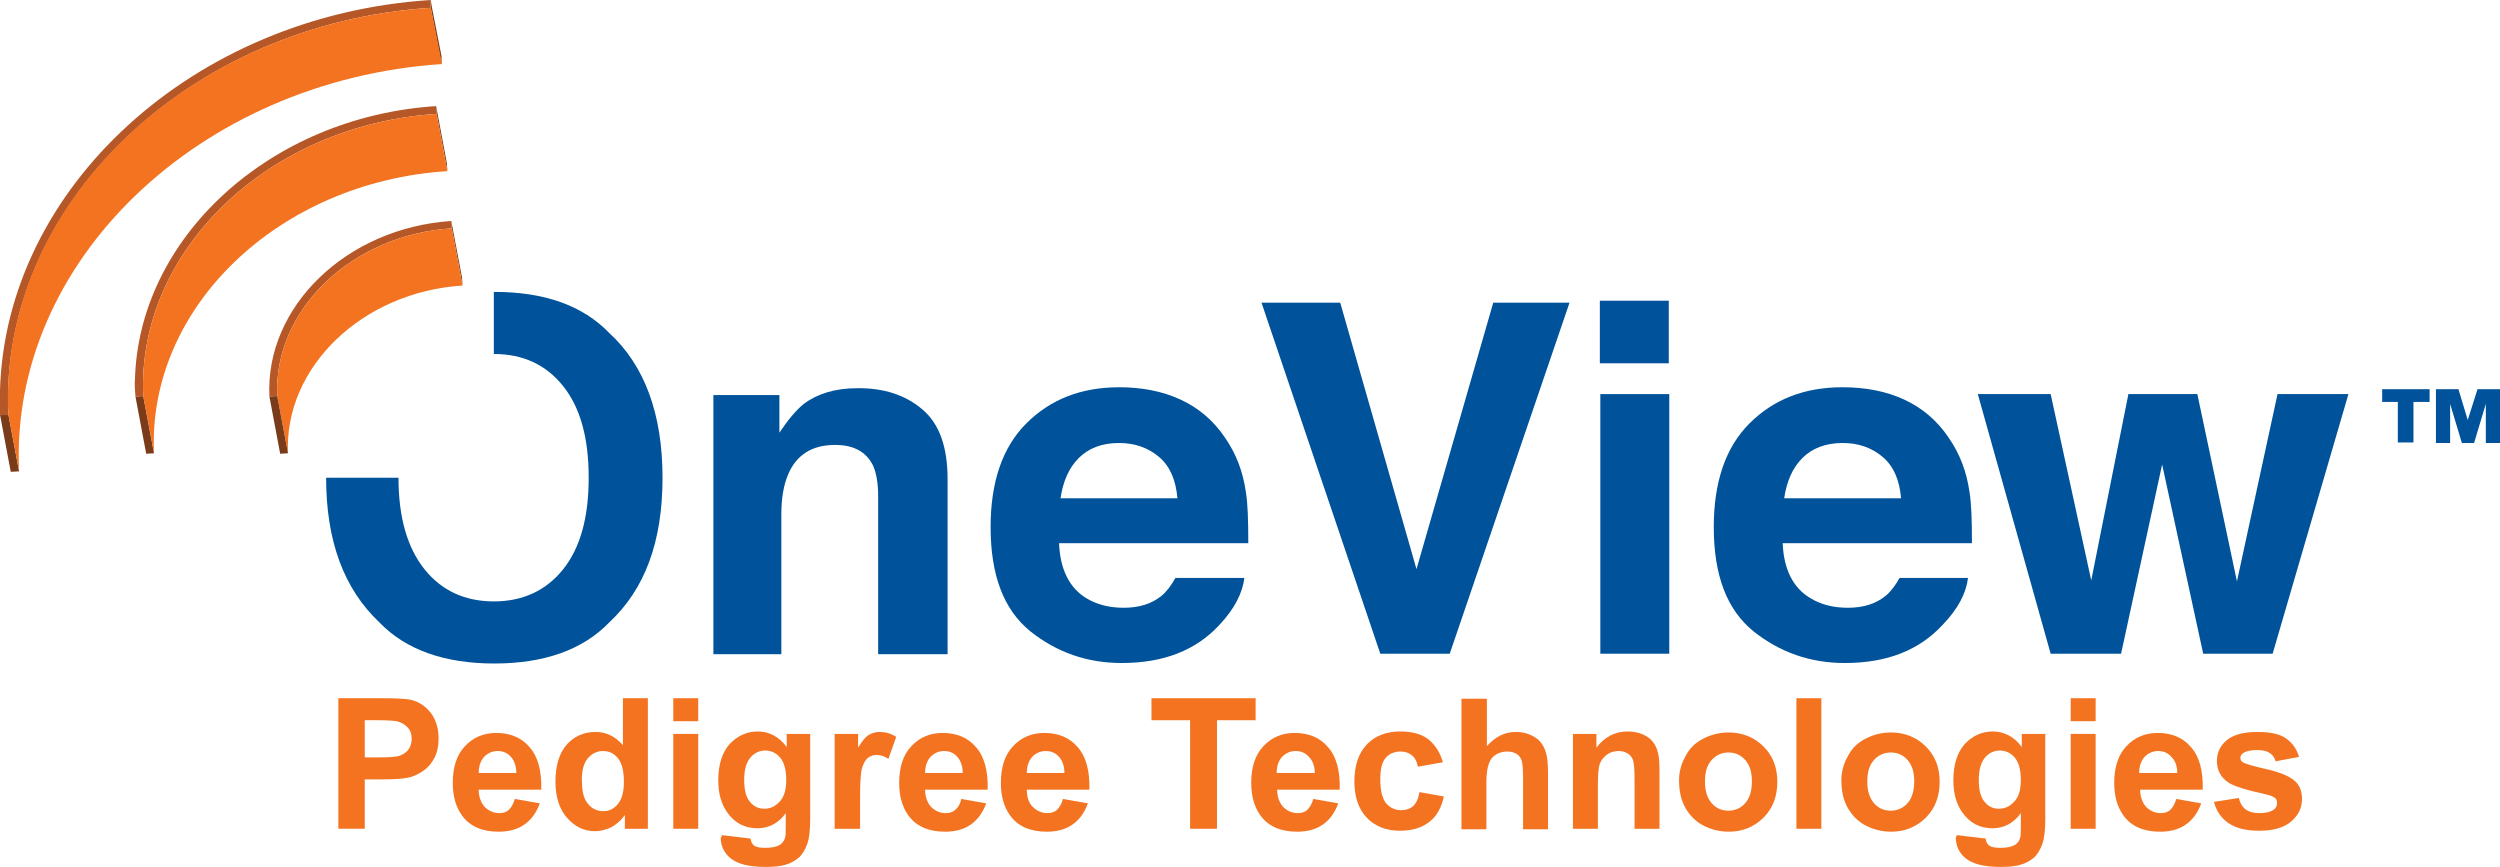 <?xml version="1.0" encoding="UTF-8"?>
<svg id="Layer_1" data-name="Layer 1" xmlns="http://www.w3.org/2000/svg" xmlns:xlink="http://www.w3.org/1999/xlink" viewBox="0 0 511.3 177.3">
  <defs>
    <style>
      .cls-1 {
        clip-path: url(#clippath-11);
      }

      .cls-2 {
        clip-path: url(#clippath-16);
      }

      .cls-3 {
        clip-path: url(#clippath-2);
      }

      .cls-4 {
        clip-path: url(#clippath-13);
      }

      .cls-5 {
        clip-path: url(#clippath-15);
      }

      .cls-6 {
        clip-path: url(#clippath-6);
      }

      .cls-7 {
        fill: none;
      }

      .cls-7, .cls-8, .cls-9, .cls-10, .cls-11 {
        stroke-width: 0px;
      }

      .cls-12 {
        clip-path: url(#clippath-7);
      }

      .cls-13 {
        clip-path: url(#clippath-1);
      }

      .cls-14 {
        clip-path: url(#clippath-4);
      }

      .cls-8 {
        fill: #b65727;
      }

      .cls-15 {
        clip-path: url(#clippath-12);
      }

      .cls-16 {
        clip-path: url(#clippath-9);
      }

      .cls-17 {
        clip-path: url(#clippath);
      }

      .cls-18 {
        clip-path: url(#clippath-3);
      }

      .cls-19 {
        clip-path: url(#clippath-8);
      }

      .cls-20 {
        clip-path: url(#clippath-14);
      }

      .cls-21 {
        clip-path: url(#clippath-17);
      }

      .cls-22 {
        clip-path: url(#clippath-5);
      }

      .cls-9 {
        fill: #793b19;
      }

      .cls-23 {
        clip-path: url(#clippath-10);
      }

      .cls-10 {
        fill: #f37321;
      }

      .cls-11 {
        fill: #00539b;
      }
    </style>
    <clipPath id="clippath">
      <path class="cls-7" d="M56.7,81l2.2,11.7c-.8-17.6,15.2-33,35.7-34.3l-2.2-11.7c-20.5,1.3-36.5,16.7-35.7,34.3"/>
    </clipPath>
    <clipPath id="clippath-1">
      <path class="cls-7" d="M56.7,81l2.2,11.7c-.8-17.6,15.2-33,35.7-34.3l-2.2-11.7c-20.5,1.3-36.5,16.7-35.7,34.3"/>
    </clipPath>
    <clipPath id="clippath-2">
      <path class="cls-7" d="M56.7,81l2.2,11.7c-.8-17.6,15.2-33,35.7-34.3l-2.2-11.7c-20.5,1.3-36.5,16.7-35.7,34.3"/>
    </clipPath>
    <clipPath id="clippath-3">
      <path class="cls-7" d="M56.7,81l2.2,11.7c-.8-17.6,15.2-33,35.7-34.3l-2.2-11.7c-20.5,1.3-36.5,16.7-35.7,34.3"/>
    </clipPath>
    <clipPath id="clippath-4">
      <path class="cls-7" d="M56.7,81l2.2,11.7c-.8-17.6,15.2-33,35.7-34.3l-2.2-11.7c-20.5,1.3-36.5,16.7-35.7,34.3"/>
    </clipPath>
    <clipPath id="clippath-5">
      <path class="cls-7" d="M56.7,81l2.2,11.7c-.8-17.6,15.2-33,35.7-34.3l-2.2-11.7c-20.5,1.3-36.5,16.7-35.7,34.3"/>
    </clipPath>
    <clipPath id="clippath-6">
      <path class="cls-7" d="M29.3,81.1l2.2,11.6c-1.4-29.7,25.4-55.5,60-57.7l-2.2-11.7c-34.5,2.2-61.4,28.1-60,57.8"/>
    </clipPath>
    <clipPath id="clippath-7">
      <path class="cls-7" d="M29.3,81.1l2.2,11.6c-1.4-29.7,25.4-55.5,60-57.7l-2.2-11.7c-34.5,2.2-61.4,28.1-60,57.8"/>
    </clipPath>
    <clipPath id="clippath-8">
      <path class="cls-7" d="M29.3,81.1l2.2,11.6c-1.4-29.7,25.4-55.5,60-57.7l-2.2-11.7c-34.5,2.2-61.4,28.1-60,57.8"/>
    </clipPath>
    <clipPath id="clippath-9">
      <path class="cls-7" d="M29.3,81.1l2.2,11.6c-1.4-29.7,25.4-55.5,60-57.7l-2.2-11.7c-34.5,2.2-61.4,28.1-60,57.8"/>
    </clipPath>
    <clipPath id="clippath-10">
      <path class="cls-7" d="M29.3,81.1l2.2,11.6c-1.4-29.7,25.4-55.5,60-57.7l-2.2-11.7c-34.5,2.2-61.4,28.1-60,57.8"/>
    </clipPath>
    <clipPath id="clippath-11">
      <path class="cls-7" d="M29.3,81.1l2.2,11.6c-1.4-29.7,25.4-55.5,60-57.7l-2.2-11.7c-34.5,2.2-61.4,28.1-60,57.8"/>
    </clipPath>
    <clipPath id="clippath-12">
      <path class="cls-7" d="M1.7,84.8l2.2,11.5C1.9,53.6,40.7,16.4,90.4,13.1l-2.3-11.5C38.4,4.8-.4,42.1,1.7,84.8"/>
    </clipPath>
    <clipPath id="clippath-13">
      <path class="cls-7" d="M1.7,84.8l2.2,11.5C1.9,53.6,40.7,16.4,90.4,13.1l-2.3-11.5C38.4,4.8-.4,42.1,1.7,84.8"/>
    </clipPath>
    <clipPath id="clippath-14">
      <path class="cls-7" d="M1.7,84.8l2.2,11.5C1.9,53.6,40.7,16.4,90.4,13.1l-2.3-11.5C38.4,4.8-.4,42.1,1.7,84.8"/>
    </clipPath>
    <clipPath id="clippath-15">
      <path class="cls-7" d="M1.7,84.8l2.2,11.5C1.9,53.6,40.7,16.4,90.4,13.1l-2.3-11.5C38.4,4.8-.4,42.1,1.7,84.8"/>
    </clipPath>
    <clipPath id="clippath-16">
      <path class="cls-7" d="M1.7,84.8l2.2,11.5C1.9,53.6,40.7,16.4,90.4,13.1l-2.3-11.5C38.4,4.8-.4,42.1,1.7,84.8"/>
    </clipPath>
    <clipPath id="clippath-17">
      <path class="cls-7" d="M1.7,84.8l2.2,11.5C1.9,53.6,40.7,16.4,90.4,13.1l-2.3-11.5C38.4,4.8-.4,42.1,1.7,84.8"/>
    </clipPath>
  </defs>
  <g id="Layer_1-2" data-name="Layer 1">
    <g>
      <polygon class="cls-9" points="88.1 1.6 90.3 13.2 90.3 11.5 88.3 1.3 88.1 0 88.1 1.6"/>
      <g>
        <polygon class="cls-9" points="92.4 46.7 94.6 58.4 94.5 56.8 92.3 45.2 92.4 46.7"/>
        <polygon class="cls-9" points="89.3 23.3 91.5 35 91.4 33.4 89.2 21.7 89.3 23.3"/>
        <g>
          <path class="cls-8" d="M92.3,45.2l.1,1.5c-20.5,1.3-36.5,16.7-35.7,34.3l-1.6.1c-.9-18.4,15.8-34.5,37.2-35.9"/>
          <g>
            <path id="SVGID" class="cls-10" d="M56.7,81l2.2,11.7c-.8-17.6,15.2-33,35.7-34.3l-2.2-11.7c-20.5,1.3-36.5,16.7-35.7,34.3"/>
            <g class="cls-17">
              <path class="cls-10" d="M55.6,28.1l1.3,7c-3.7.2-7.2,1.2-10.2,2.8l-1.3-7c3-1.6,6.5-2.6,10.2-2.8"/>
            </g>
            <g class="cls-13">
              <path class="cls-10" d="M45.4,30.9l1.3,7c-1.5.8-2.8,1.7-4.1,2.7l-1.3-7c1.3-1,2.6-1.9,4.1-2.7"/>
            </g>
            <g class="cls-3">
              <path class="cls-10" d="M41.3,33.6l1.3,7c-1.1.9-2.1,1.9-3,2.9l-1.3-7c.9-1,1.9-2,3-2.9"/>
            </g>
            <g class="cls-18">
              <path class="cls-10" d="M38.4,36.5l1.3,7c-.9,1.1-1.7,2.3-2.3,3.5l-1.3-7c.6-1.2,1.4-2.4,2.3-3.5"/>
            </g>
            <g class="cls-14">
              <path class="cls-10" d="M36.1,40l1.3,7c-.9,1.8-1.6,3.8-1.8,5.8l-1.3-7c.2-2,.8-4,1.8-5.8"/>
            </g>
            <g class="cls-22">
              <path class="cls-10" d="M34.2,45.8l1.3,7c-.1,1-.2,1.9-.1,2.9l-1.3-7c0-1,0-1.9.1-2.9"/>
            </g>
          </g>
          <polygon class="cls-9" points="55.1 81.1 57.3 92.8 58.9 92.7 56.7 81 55.1 81.1"/>
          <polygon class="cls-9" points="27.7 81.1 29.9 92.8 31.5 92.7 29.3 81 27.7 81.1"/>
          <polygon class="cls-9" points="0 84.8 2.2 96.5 3.9 96.4 1.7 84.7 0 84.8"/>
          <path class="cls-8" d="M89.2,21.7l.1,1.6c-34.5,2.2-61.4,28.1-60,57.8h-1.6c-.1-1.3-.2-2.7-.1-3.4.7-29,27.5-53.8,61.6-56"/>
          <g>
            <path id="SVGID-2" data-name="SVGID" class="cls-10" d="M29.3,81.1l2.2,11.6c-1.4-29.7,25.4-55.5,60-57.7l-2.2-11.7c-34.5,2.2-61.4,28.1-60,57.8"/>
            <g class="cls-6">
              <path class="cls-10" d="M53.7,14l1.3,7c-6.2.4-12.1,2.1-17.1,4.7l-1.3-7c5.1-2.6,10.9-4.3,17.1-4.7"/>
            </g>
            <g class="cls-12">
              <path class="cls-10" d="M36.6,18.8l1.3,7c-2.5,1.3-4.8,2.8-6.8,4.5l-1.3-7c2-1.7,4.3-3.3,6.8-4.5"/>
            </g>
            <g class="cls-19">
              <path class="cls-10" d="M29.7,23.3l1.3,7c-1.8,1.5-3.5,3.2-5,4.9l-1.3-7c1.5-1.8,3.2-3.4,5-4.9"/>
            </g>
            <g class="cls-16">
              <path class="cls-10" d="M24.8,28.2l1.3,7c-1.5,1.8-2.8,3.8-3.9,5.9l-1.3-7c1.1-2.1,2.4-4,3.9-5.9"/>
            </g>
            <g class="cls-23">
              <path class="cls-10" d="M20.9,34.1l1.3,7c-1.6,3.1-2.6,6.4-3.1,9.8l-1.3-7c.5-3.5,1.5-6.7,3.1-9.8"/>
            </g>
            <g class="cls-1">
              <path class="cls-10" d="M17.8,43.9l1.3,7c-.2,1.6-.3,3.2-.2,4.9l-1.3-7c0-1.7,0-3.3.2-4.9"/>
            </g>
          </g>
          <path class="cls-8" d="M88.1,0v1.6C38.4,4.8-.3,42.2,1.7,84.9H0v-5.1C1.2,38.4,39.5,3.1,88.1,0"/>
          <g>
            <path id="SVGID-3" data-name="SVGID" class="cls-10" d="M1.7,84.8l2.2,11.5C1.9,53.6,40.7,16.4,90.4,13.1l-2.3-11.5C38.4,4.8-.4,42.1,1.7,84.8"/>
            <g class="cls-15">
              <path class="cls-10" d="M53,.9l1.3,7c-9,.6-17.4,3-24.7,6.8l-1.3-7c7.3-3.8,15.7-6.2,24.7-6.8"/>
            </g>
            <g class="cls-4">
              <path class="cls-10" d="M28.3,7.8l1.3,7c-3.6,1.9-6.9,4.1-9.9,6.5l-1.3-7c3.1-2.5,6.4-4.7,9.9-6.5"/>
            </g>
            <g class="cls-20">
              <path class="cls-10" d="M18.5,14.3l1.3,7c-2.6,2.2-5,4.6-7.2,7.1l-1.3-7c2.1-2.6,4.5-4.9,7.2-7.1"/>
            </g>
            <g class="cls-5">
              <path class="cls-10" d="M11.3,21.4l1.3,7c-2.2,2.7-4.1,5.5-5.6,8.5l-1.3-7c1.5-3,3.4-5.8,5.6-8.5"/>
            </g>
            <g class="cls-2">
              <path class="cls-10" d="M5.7,29.9l1.3,7c-2.3,4.4-3.8,9.2-4.4,14.1l-1.3-7c.6-5,2.1-9.7,4.4-14.1"/>
            </g>
            <g class="cls-21">
              <path class="cls-10" d="M1.3,44l1.3,7c-.3,2.3-.4,4.7-.3,7l-1.3-7c-.1-2.4,0-4.7.3-7"/>
            </g>
          </g>
        </g>
        <g>
          <g>
            <path class="cls-10" d="M69.2,169.5v-26.7h8.7c3.3,0,5.4.1,6.4.4,1.5.4,2.8,1.3,3.8,2.6s1.6,3.1,1.6,5.2c0,1.6-.3,3-.9,4.1s-1.4,2-2.3,2.6-1.9,1.1-2.8,1.3c-1.3.3-3.2.4-5.6.4h-3.5v10.1h-5.4ZM74.6,147.3v7.6h3c2.1,0,3.6-.1,4.3-.4.7-.3,1.3-.7,1.7-1.3.4-.6.6-1.3.6-2.1,0-1-.3-1.8-.9-2.4-.6-.6-1.3-1-2.2-1.2-.6-.1-1.9-.2-3.9-.2h-2.6Z"/>
            <path class="cls-10" d="M105.3,163.4l5.1.9c-.7,1.9-1.7,3.3-3.1,4.3s-3.2,1.5-5.3,1.5c-3.4,0-5.9-1.1-7.5-3.3-1.3-1.8-1.9-4-1.9-6.7,0-3.2.8-5.7,2.5-7.5s3.8-2.7,6.4-2.7c2.9,0,5.2,1,6.8,2.9,1.7,1.9,2.5,4.8,2.4,8.7h-12.8c0,1.5.5,2.7,1.2,3.5.8.8,1.8,1.3,3,1.3.8,0,1.5-.2,2-.7.5-.5.9-1.2,1.2-2.2ZM105.6,158.2c0-1.5-.4-2.6-1.1-3.4-.7-.8-1.6-1.2-2.7-1.2s-2,.4-2.8,1.2c-.7.8-1.1,1.9-1.1,3.3h7.7v.1Z"/>
            <path class="cls-10" d="M132.6,169.5h-4.8v-2.8c-.8,1.1-1.7,1.9-2.8,2.5-1.1.5-2.2.8-3.3.8-2.2,0-4.1-.9-5.7-2.7s-2.4-4.3-2.4-7.5.8-5.8,2.3-7.5,3.5-2.6,5.9-2.6c2.2,0,4,.9,5.6,2.7v-9.6h5.1v26.7h.1ZM119,159.4c0,2.1.3,3.6.9,4.5.8,1.3,2,2,3.5,2,1.2,0,2.2-.5,3-1.5s1.2-2.5,1.2-4.5c0-2.2-.4-3.8-1.2-4.8s-1.8-1.5-3.1-1.5c-1.2,0-2.2.5-3.1,1.5-.8,1-1.2,2.4-1.2,4.3Z"/>
            <path class="cls-10" d="M137.7,147.5v-4.7h5.1v4.7h-5.1ZM137.7,169.5v-19.4h5.1v19.4h-5.1Z"/>
            <path class="cls-10" d="M147.6,170.8l5.9.7c.1.7.3,1.1.7,1.4.5.4,1.3.5,2.3.5,1.3,0,2.3-.2,3-.6.4-.3.8-.7,1-1.3.2-.4.2-1.2.2-2.4v-2.8c-1.5,2.1-3.5,3.1-5.8,3.1-2.6,0-4.7-1.1-6.2-3.3-1.2-1.7-1.8-3.9-1.8-6.5,0-3.2.8-5.7,2.3-7.4,1.6-1.7,3.5-2.6,5.8-2.6s4.4,1.1,5.9,3.2v-2.7h4.8v17.4c0,2.3-.2,4-.6,5.1-.4,1.1-.9,2-1.6,2.7-.7.6-1.6,1.2-2.7,1.5-1.1.4-2.6.5-4.3.5-3.3,0-5.6-.6-7-1.7-1.4-1.1-2.1-2.6-2.1-4.3.2,0,.2-.2.2-.5ZM152.2,159.5c0,2.1.4,3.6,1.2,4.5.8,1,1.8,1.4,2.9,1.4,1.3,0,2.3-.5,3.2-1.5s1.3-2.4,1.3-4.4-.4-3.5-1.2-4.5-1.9-1.5-3.1-1.5-2.2.5-3,1.4c-.9,1.1-1.3,2.6-1.3,4.6Z"/>
            <path class="cls-10" d="M175.8,169.5h-5.1v-19.4h4.8v2.8c.8-1.3,1.5-2.2,2.2-2.6.7-.4,1.4-.6,2.2-.6,1.2,0,2.3.3,3.4,1l-1.6,4.5c-.9-.6-1.7-.8-2.4-.8s-1.3.2-1.8.6c-.5.4-.9,1.1-1.2,2.1s-.4,3.2-.4,6.5v5.9h-.1Z"/>
            <path class="cls-10" d="M196.6,163.4l5.1.9c-.7,1.9-1.7,3.3-3.1,4.3-1.4,1-3.2,1.5-5.3,1.5-3.4,0-5.9-1.1-7.5-3.3-1.3-1.8-1.9-4-1.9-6.7,0-3.2.8-5.7,2.5-7.5s3.8-2.7,6.4-2.7c2.9,0,5.2,1,6.8,2.9,1.7,1.9,2.5,4.8,2.4,8.7h-12.8c0,1.5.5,2.7,1.2,3.5.8.8,1.8,1.3,3,1.3.8,0,1.5-.2,2-.7.6-.5,1-1.2,1.2-2.2ZM196.9,158.2c0-1.5-.4-2.6-1.1-3.4-.7-.8-1.6-1.2-2.7-1.2s-2,.4-2.8,1.2c-.7.8-1.1,1.9-1.1,3.3h7.7v.1Z"/>
            <path class="cls-10" d="M217.4,163.4l5.1.9c-.7,1.9-1.7,3.3-3.1,4.3-1.4,1-3.2,1.5-5.3,1.5-3.4,0-5.9-1.1-7.5-3.3-1.3-1.8-1.9-4-1.9-6.7,0-3.2.8-5.7,2.5-7.5s3.8-2.7,6.4-2.7c2.9,0,5.2,1,6.8,2.9,1.7,1.9,2.5,4.8,2.4,8.7h-12.8c0,1.5.4,2.7,1.2,3.5s1.8,1.3,3,1.3c.8,0,1.5-.2,2-.7.5-.5.9-1.2,1.2-2.2ZM217.7,158.2c0-1.5-.4-2.6-1.1-3.4-.7-.8-1.6-1.2-2.7-1.2s-2,.4-2.8,1.2c-.7.8-1.1,1.9-1.1,3.3h7.7v.1Z"/>
            <path class="cls-10" d="M243.4,169.5v-22.2h-7.9v-4.5h21.3v4.5h-7.9v22.2h-5.5Z"/>
            <path class="cls-10" d="M268.6,163.4l5.1.9c-.7,1.9-1.7,3.3-3.1,4.3s-3.2,1.5-5.3,1.5c-3.4,0-5.9-1.1-7.5-3.3-1.3-1.8-1.9-4-1.9-6.7,0-3.2.8-5.7,2.5-7.5s3.8-2.7,6.4-2.7c2.9,0,5.2,1,6.8,2.9,1.7,1.9,2.5,4.8,2.4,8.7h-12.8c0,1.5.5,2.7,1.2,3.5.8.8,1.8,1.3,3,1.3.8,0,1.5-.2,2-.7.5-.5.9-1.2,1.2-2.2ZM268.9,158.2c0-1.5-.4-2.6-1.2-3.4-.7-.8-1.6-1.2-2.7-1.2s-2,.4-2.8,1.2c-.7.8-1.1,1.9-1.1,3.3h7.8v.1Z"/>
            <path class="cls-10" d="M295.1,155.9l-5.1.9c-.2-1-.6-1.8-1.2-2.3s-1.4-.8-2.3-.8c-1.3,0-2.3.4-3.1,1.3-.8.9-1.1,2.4-1.1,4.4,0,2.3.4,3.9,1.2,4.9.8.9,1.8,1.4,3.1,1.4,1,0,1.8-.3,2.4-.8.6-.6,1.1-1.5,1.3-2.9l5,.9c-.5,2.3-1.5,4.1-3,5.2-1.5,1.2-3.5,1.8-6,1.8-2.8,0-5.1-.9-6.8-2.7-1.7-1.8-2.5-4.3-2.5-7.4s.8-5.7,2.5-7.5,4-2.7,6.9-2.7c2.4,0,4.2.5,5.6,1.5,1.5,1.2,2.5,2.7,3.1,4.8Z"/>
            <path class="cls-10" d="M304.1,142.8v9.8c1.7-1.9,3.6-2.9,5.9-2.9,1.2,0,2.2.2,3.2.7.9.4,1.7,1,2.1,1.7.5.7.8,1.4,1,2.3.2.8.3,2.1.3,3.8v11.4h-5.1v-10.2c0-2-.1-3.3-.3-3.9-.2-.5-.5-1-1-1.3s-1.1-.5-1.9-.5c-.9,0-1.6.2-2.3.6-.7.4-1.2,1-1.5,1.9-.3.8-.5,2.1-.5,3.7v9.7h-5.1v-26.7h5.2v-.1Z"/>
            <path class="cls-10" d="M339.4,169.5h-5.1v-9.9c0-2.1-.1-3.4-.3-4.1-.2-.6-.6-1.1-1.1-1.4-.5-.3-1.1-.5-1.8-.5-.9,0-1.7.2-2.4.7-.7.5-1.2,1.1-1.5,1.9-.3.8-.4,2.3-.4,4.5v8.8h-5.1v-19.4h4.8v2.8c1.7-2.2,3.8-3.3,6.4-3.3,1.1,0,2.2.2,3.1.6.9.4,1.6.9,2.1,1.6.5.6.8,1.4,1,2.2s.3,2,.3,3.4v12.1Z"/>
            <path class="cls-10" d="M343.4,159.6c0-1.7.4-3.3,1.3-4.9.8-1.6,2-2.8,3.6-3.6,1.5-.8,3.3-1.3,5.2-1.3,2.9,0,5.3,1,7.2,2.9,1.9,1.9,2.8,4.3,2.8,7.2s-.9,5.4-2.8,7.3c-1.9,1.9-4.3,2.9-7.1,2.9-1.8,0-3.5-.4-5.1-1.2s-2.8-2-3.7-3.5c-1-1.7-1.4-3.6-1.4-5.8ZM348.7,159.9c0,1.9.5,3.4,1.4,4.4s2,1.5,3.4,1.5c1.3,0,2.5-.5,3.4-1.5s1.4-2.5,1.4-4.5-.5-3.4-1.4-4.4-2-1.5-3.4-1.5c-1.3,0-2.5.5-3.4,1.5-1,1.1-1.4,2.5-1.4,4.5Z"/>
            <path class="cls-10" d="M367.4,169.5v-26.7h5.1v26.7h-5.1Z"/>
            <path class="cls-10" d="M376.6,159.6c0-1.7.4-3.3,1.3-4.9.8-1.6,2-2.8,3.6-3.6,1.5-.8,3.3-1.3,5.2-1.3,2.9,0,5.3,1,7.2,2.9,1.9,1.9,2.8,4.3,2.8,7.2s-.9,5.4-2.8,7.3c-1.9,1.9-4.3,2.9-7.1,2.9-1.8,0-3.5-.4-5.1-1.2s-2.8-2-3.7-3.5c-1-1.7-1.4-3.6-1.4-5.8ZM381.9,159.9c0,1.9.5,3.4,1.4,4.4s2,1.5,3.4,1.5c1.3,0,2.5-.5,3.4-1.5s1.4-2.5,1.4-4.5-.5-3.4-1.4-4.4-2-1.5-3.4-1.5c-1.3,0-2.5.5-3.4,1.5-1,1.1-1.4,2.5-1.4,4.5Z"/>
            <path class="cls-10" d="M400.2,170.8l5.9.7c.1.7.3,1.1.7,1.4.5.4,1.3.5,2.3.5,1.3,0,2.3-.2,3-.6.5-.3.8-.7,1-1.3.2-.4.2-1.2.2-2.4v-2.8c-1.5,2.1-3.5,3.1-5.8,3.1-2.6,0-4.7-1.1-6.2-3.3-1.2-1.7-1.8-3.9-1.8-6.5,0-3.2.8-5.7,2.3-7.4,1.6-1.7,3.5-2.6,5.8-2.6s4.4,1.1,5.9,3.2v-2.7h4.8v17.4c0,2.3-.2,4-.6,5.1s-.9,2-1.6,2.7c-.7.6-1.6,1.2-2.7,1.5-1.1.4-2.6.5-4.3.5-3.3,0-5.6-.6-7-1.7-1.4-1.1-2.1-2.6-2.1-4.3.1,0,.1-.2.2-.5ZM404.7,159.5c0,2.1.4,3.6,1.2,4.5.8,1,1.8,1.4,2.9,1.4,1.3,0,2.3-.5,3.2-1.5.9-1,1.3-2.4,1.3-4.4s-.4-3.5-1.2-4.5c-.8-1-1.9-1.5-3.1-1.5s-2.2.5-3,1.4c-.9,1.1-1.3,2.6-1.3,4.6Z"/>
            <path class="cls-10" d="M423.5,147.5v-4.7h5.1v4.7h-5.1ZM423.5,169.5v-19.4h5.1v19.4h-5.1Z"/>
            <path class="cls-10" d="M445.1,163.4l5.1.9c-.7,1.9-1.7,3.3-3.1,4.3s-3.2,1.5-5.3,1.5c-3.4,0-5.9-1.1-7.5-3.3-1.3-1.8-1.9-4-1.9-6.7,0-3.2.8-5.7,2.5-7.5s3.8-2.7,6.4-2.7c2.9,0,5.2,1,6.8,2.9,1.7,1.9,2.5,4.8,2.4,8.7h-12.8c0,1.5.5,2.7,1.2,3.5.8.8,1.8,1.3,3,1.3.8,0,1.5-.2,2-.7.5-.5.9-1.2,1.2-2.2ZM445.3,158.2c0-1.5-.4-2.6-1.2-3.4-.7-.8-1.6-1.2-2.7-1.2s-2,.4-2.8,1.2c-.7.8-1.1,1.9-1.1,3.3h7.8v.1Z"/>
            <path class="cls-10" d="M452.8,164l5.1-.8c.2,1,.7,1.8,1.3,2.3.7.5,1.6.8,2.8.8,1.3,0,2.3-.2,3-.7.5-.3.7-.8.7-1.4,0-.4-.1-.7-.4-1-.3-.2-.8-.5-1.7-.7-4.1-.9-6.8-1.7-7.9-2.5-1.5-1-2.3-2.5-2.3-4.4,0-1.7.7-3.1,2-4.2,1.3-1.1,3.4-1.7,6.2-1.7s4.6.4,5.9,1.3c1.3.9,2.2,2.1,2.7,3.8l-4.8.9c-.2-.8-.6-1.3-1.2-1.7s-1.4-.6-2.5-.6c-1.3,0-2.3.2-2.9.6-.4.3-.6.6-.6,1s.2.7.5.9c.5.3,2.1.8,4.8,1.4,2.7.6,4.6,1.4,5.7,2.3,1.1.9,1.6,2.2,1.6,3.8,0,1.8-.7,3.3-2.2,4.6s-3.7,1.9-6.6,1.9c-2.6,0-4.7-.5-6.3-1.6-1.4-1-2.4-2.4-2.9-4.3Z"/>
          </g>
          <g>
            <g>
              <path class="cls-11" d="M101.1,59.7c10.3,0,18.1,2.8,23.5,8.4,7.2,6.6,10.9,16.5,10.9,29.6s-3.6,22.8-10.9,29.6c-5.4,5.6-13.3,8.4-23.5,8.4s-18.1-2.8-23.5-8.4c-7.3-6.9-10.9-16.7-10.9-29.6h14.8c0,8.1,1.8,14.3,5.3,18.7s8.3,6.6,14.2,6.6,10.7-2.2,14.2-6.6,5.2-10.6,5.2-18.7-1.7-14.3-5.2-18.7c-3.5-4.4-8.2-6.6-14.2-6.6v-12.7h.1Z"/>
              <path class="cls-11" d="M188.6,83.7c3.5,2.9,5.2,7.7,5.2,14.3v35.8h-14.2v-32.3c0-2.8-.4-4.9-1.1-6.4-1.4-2.7-3.9-4.1-7.7-4.1-4.7,0-7.9,2-9.6,6-.9,2.1-1.4,4.8-1.4,8.1v28.7h-13.9v-53h13.5v7.7c1.8-2.7,3.5-4.7,5-5.9,2.8-2.1,6.5-3.2,10.8-3.2,5.5-.1,10,1.4,13.4,4.3"/>
              <path class="cls-11" d="M220.6,93.7c-2,2-3.2,4.8-3.7,8.2h23.9c-.3-3.7-1.5-6.5-3.7-8.4s-5-2.9-8.2-2.9c-3.6,0-6.3,1.1-8.3,3.1M241.4,81.7c3.7,1.7,6.8,4.3,9.2,7.9,2.2,3.2,3.6,6.8,4.2,11,.4,2.4.5,5.9.5,10.5h-38.7c.2,5.3,2.1,9.1,5.5,11.2,2.1,1.3,4.7,2,7.7,2,3.2,0,5.7-.8,7.7-2.4,1.1-.9,2-2.1,2.9-3.7h14.1c-.4,3.2-2.1,6.4-5.1,9.6-4.8,5.2-11.4,7.8-20,7.8-7.1,0-13.3-2.2-18.7-6.5-5.4-4.4-8.1-11.4-8.1-21.3,0-9.2,2.4-16.3,7.3-21.2,4.9-4.9,11.2-7.4,19-7.4,4.6,0,8.8.8,12.5,2.5"/>
            </g>
            <polygon class="cls-11" points="305.4 61.9 321 61.9 296.5 133.7 282.3 133.7 258 61.9 274.1 61.9 289.7 116.4 305.4 61.9"/>
            <path class="cls-11" d="M327.3,80.6h14.1v53.1h-14.1v-53.1ZM341.3,74.3h-14.1v-12.8h14.1v12.8Z"/>
            <path class="cls-11" d="M368.6,93.7c-2,2-3.2,4.8-3.7,8.2h23.9c-.3-3.7-1.5-6.5-3.7-8.4s-5-2.9-8.2-2.9c-3.6,0-6.3,1.1-8.3,3.1M389.4,81.7c3.7,1.7,6.8,4.3,9.2,7.9,2.2,3.2,3.6,6.8,4.2,11,.4,2.4.5,5.9.5,10.5h-38.7c.2,5.3,2.1,9.1,5.6,11.2,2.1,1.3,4.7,2,7.7,2,3.2,0,5.7-.8,7.7-2.4,1.1-.9,2-2.1,2.9-3.7h14c-.4,3.2-2.1,6.4-5.2,9.6-4.8,5.2-11.4,7.8-20,7.8-7.1,0-13.3-2.2-18.7-6.5-5.4-4.4-8.1-11.4-8.1-21.3,0-9.2,2.4-16.3,7.3-21.2,4.9-4.9,11.2-7.4,19-7.4,4.7,0,8.9.8,12.6,2.5"/>
            <polygon class="cls-11" points="435.3 80.6 449.4 80.6 457.5 118.9 465.8 80.6 480.3 80.6 464.8 133.7 450.6 133.7 442.2 95 433.8 133.7 419.4 133.7 404.5 80.6 419.4 80.6 427.7 118.7 435.3 80.6"/>
          </g>
        </g>
      </g>
    </g>
  </g>
  <g id="TM">
    <path class="cls-11" d="M487.2,79.6h9.7v2.6h-3.3v8.3h-3.2v-8.3h-3.2v-2.6ZM504.7,85.9l2-6.3h4.6v11h-2.9v-8l-2.4,8h-2.5l-2.4-8v8h-2.9v-11h4.6l1.9,6.3Z"/>
  </g>
</svg>